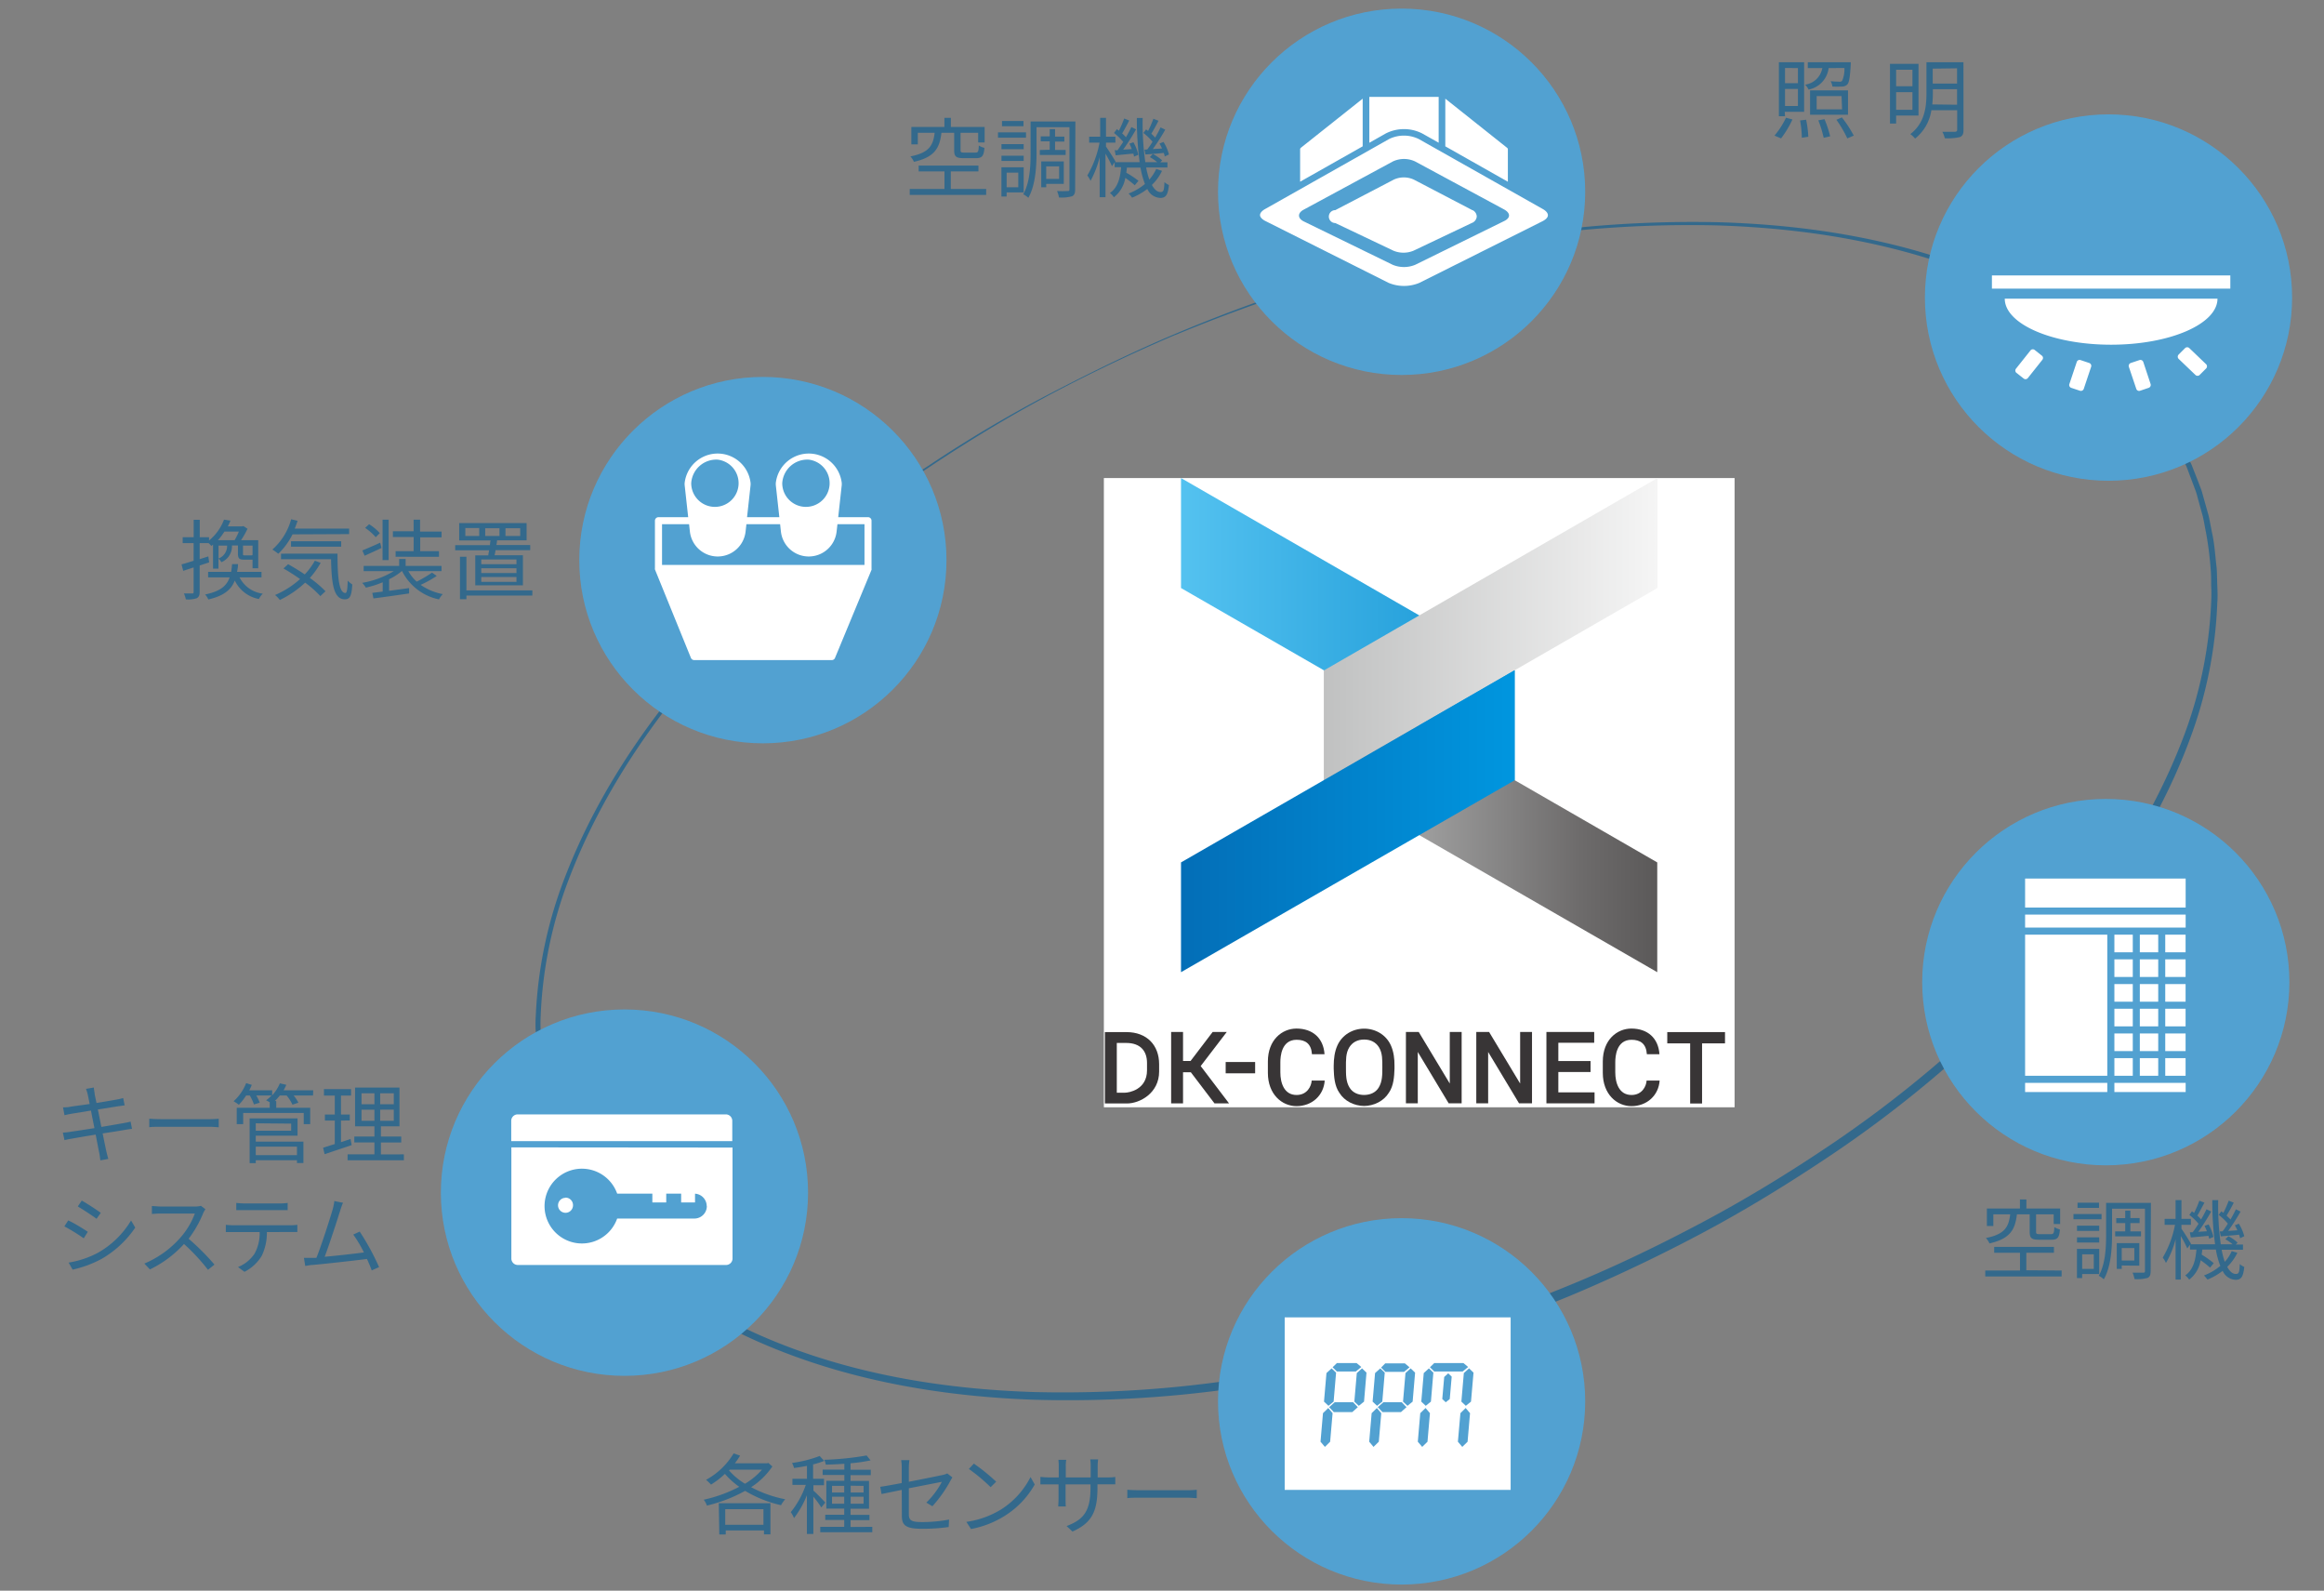 <svg xmlns="http://www.w3.org/2000/svg" xmlns:xlink="http://www.w3.org/1999/xlink" viewBox="0 0 359.99 246.33"><rect x="0" y="0" width="359.99" height="246.33" fill="#808080" stroke="none"/><defs><style>.cls-1{fill:none;}.cls-2{fill:#383536;}.cls-3{clip-path:url(#clip-path);}.cls-4{fill:#33698c;}.cls-5{fill:#52a1d1;}.cls-6{fill:#fff;}.cls-7{fill:url(#linear-gradient);}.cls-8{fill:url(#linear-gradient-2);}.cls-9{fill:url(#linear-gradient-3);}.cls-10{fill:url(#linear-gradient-4);}</style><clipPath id="clip-path"><rect class="cls-1" width="359.99" height="246.33"/></clipPath><linearGradient id="linear-gradient" x1="-2182.44" y1="97.42" x2="-2130.76" y2="97.42" gradientTransform="matrix(-1, 0, 0, 1, -1947.82, 0)" gradientUnits="userSpaceOnUse"><stop offset="0" stop-color="#1695d4"/><stop offset="1" stop-color="#54c2f0"/></linearGradient><linearGradient id="linear-gradient-2" x1="-2152.91" y1="127.17" x2="-2204.53" y2="127.17" gradientTransform="matrix(-1, 0, 0, 1, -1947.82, 0)" gradientUnits="userSpaceOnUse"><stop offset="0" stop-color="#c0c1c1"/><stop offset="0.32" stop-color="#9b9b9b"/><stop offset="0.77" stop-color="#6d6b6b"/><stop offset="1" stop-color="#5b5959"/></linearGradient><linearGradient id="linear-gradient-3" x1="-2204.56" y1="97.42" x2="-2152.91" y2="97.42" gradientTransform="matrix(-1, 0, 0, 1, -1947.82, 0)" gradientUnits="userSpaceOnUse"><stop offset="0" stop-color="#f5f5f5"/><stop offset="1" stop-color="#c0c1c1"/></linearGradient><linearGradient id="linear-gradient-4" x1="-2182.44" y1="127.17" x2="-2130.76" y2="127.17" gradientTransform="matrix(-1, 0, 0, 1, -1947.82, 0)" gradientUnits="userSpaceOnUse"><stop offset="0" stop-color="#0096df"/><stop offset="1" stop-color="#036eb7"/></linearGradient><symbol id="DK-CONNECT-logo-type_2" data-name="DK-CONNECT-logo-type 2" viewBox="0 0 480.28 60.07"><rect class="cls-2" x="93.54" y="25.9" width="22.82" height="8.75"/><polygon class="cls-2" points="435.56 2.74 435.56 11.49 453.29 11.49 453.29 58.01 462.51 58.01 462.51 11.49 480.28 11.49 480.28 2.74 435.56 2.74"/><polygon class="cls-2" points="351.19 33.64 376.14 33.64 376.14 25.15 351.19 25.15 351.19 10.99 378.97 10.99 378.97 2.64 341.96 2.64 341.96 57.9 349.77 57.9 379.24 57.9 379.24 57.9 379.24 49.4 351.19 49.4 351.19 33.64"/><polygon class="cls-2" points="321.61 42.57 297.56 2.64 296.83 2.64 287.64 2.64 287.64 57.9 296.83 57.9 296.86 57.9 296.83 55.83 296.83 18.11 320.76 57.9 321.61 57.9 330.8 57.9 330.8 2.64 321.61 2.64 321.61 42.57"/><polygon class="cls-2" points="267.11 42.57 243.06 2.64 242.33 2.64 233.14 2.64 233.14 57.9 242.33 57.9 242.36 57.9 242.33 55.83 242.33 18.11 266.26 57.9 267.11 57.9 276.3 57.9 276.3 2.64 267.11 2.64 267.11 42.57"/><path class="cls-2" d="M407.86,51.43c-9.74,0-12.57-9.47-12.57-17.47V26.05c0-4.22.74-17.36,12.57-17.36,6.86,0,11.35,3,11.9,11.16l9.74,0C428.68,7.41,420.33,0,407.78,0c-11.2,0-22.15,8.8-22.15,25.5v8.79c0,16.7,10.95,25.78,22.15,25.78,12.13,0,21.09-8.39,21.87-19.82l-10.09,0C419.32,44.64,416.05,51.43,407.86,51.43Z"/><path class="cls-2" d="M148.46,51.43c-9.74,0-12.57-9.47-12.57-17.47V26.05c0-4.22.74-17.36,12.57-17.36,6.86,0,11.35,3,11.91,11.16l9.73,0C169.28,7.41,160.93,0,148.38,0c-11.2,0-22.15,8.8-22.15,25.5v8.79c0,16.7,11,25.78,22.15,25.78,12.14,0,21.09-8.39,21.87-19.82l-10.09,0C159.92,44.64,156.65,51.43,148.46,51.43Z"/><path class="cls-2" d="M16.67,2.74H0V58H17c10.19,0,25-8.09,25-24.69V27.57C42,12.88,32.5,2.74,16.67,2.74ZM32.62,32.31c0,15.13-14.22,17.34-17,17.34H9.22V11.14h7.29c11.07,0,16.11,6.3,16.11,15.51Z"/><polygon class="cls-2" points="94.38 2.65 83.44 2.65 66.34 25.11 60.52 25.11 60.52 2.65 51.3 2.65 51.3 57.91 60.52 57.91 60.52 33.85 66.57 33.85 84.86 57.91 96.13 57.91 74.19 29.03 94.38 2.65"/><path class="cls-2" d="M221.51,13.07c-3.72-8.32-12-13-20.72-13s-17,4.7-20.72,13c-2.18,4.8-2.85,10.47-2.86,15.75v0c0,.75,0,1.49,0,2.22.19,6.25.66,13.3,4.33,18.62,4,6.56,11.61,10.19,19.21,10.27,7.59-.08,15.17-3.71,19.21-10.27,3.67-5.32,4.13-12.37,4.33-18.62,0-.73,0-1.47,0-2.22v0C224.36,23.54,223.69,17.87,221.51,13.07ZM212,45.8c-2.47,3.94-6.75,5.59-11.25,5.61S192,49.74,189.54,45.8c-3-4.76-2.82-10.44-2.84-15.84,0-5.15-.25-10.9,2.6-15.46,2.58-4.13,6.68-6,11.49-6s8.9,1.86,11.49,6c2.84,4.56,2.58,10.31,2.6,15.46C214.86,35.36,215,41,212,45.8Z"/></symbol></defs><g id="レイヤー_2" data-name="レイヤー 2"><g id="レイヤー_2-2" data-name="レイヤー 2"><g class="cls-3"><path class="cls-4" d="M182,51.72q9.94-4.19,20.23-7.52c6.86-2.21,13.83-4,20.87-5.56a181.73,181.73,0,0,1,42.94-4.23c14.39.4,28.91,2.75,42.26,8.47A67.17,67.17,0,0,1,326.7,54.41a23.5,23.5,0,0,1,2,1.88l1.92,2,1.76,2.09.88,1.05.79,1.11,1.59,2.24L337,67.08l.7,1.18.59,1.24L339.49,72l1,2.56.49,1.28c.15.43.25.88.38,1.31l.74,2.64c.21.89.36,1.79.54,2.69.41,1.78.49,3.62.72,5.43.07.91.06,1.82.1,2.74s.07,1.82,0,2.73a67.27,67.27,0,0,1-4.34,21.33c-5.11,13.66-13.51,25.82-23.23,36.52a181.48,181.48,0,0,1-33,28.14c-6,4-12.19,7.81-18.57,11.23s-12.9,6.56-19.56,9.41-13.5,5.23-20.4,7.4-13.93,4-21,5.43a182.43,182.43,0,0,1-43.16,3.92c-14.45-.51-29-3-42.37-8.82a67.4,67.4,0,0,1-18.34-11.72,23.54,23.54,0,0,1-2-1.9l-1.91-2-1.75-2.11L93,189.16,92.21,188l-1.58-2.25-1.37-2.37-.69-1.18L88,181l-1.16-2.48-1-2.57-.47-1.28c-.15-.43-.25-.88-.38-1.32l-.72-2.64c-.2-.89-.34-1.79-.51-2.69a51.77,51.77,0,0,1-.68-5.42c-.07-.91,0-1.82-.08-2.73s-.06-1.82,0-2.73a67.27,67.27,0,0,1,4.48-21.22c5.2-13.56,13.65-25.6,23.41-36.19A180.42,180.42,0,0,1,144,72c6-4,12.19-7.68,18.56-11S175.4,54.51,182,51.72Zm.06.14q-9.93,4.23-19.47,9.28c-6.35,3.38-12.51,7.11-18.5,11.1a181.24,181.24,0,0,0-32.84,27.83c-9.68,10.59-18,22.61-23.14,36.09a66.35,66.35,0,0,0-4.35,21,24.15,24.15,0,0,0,0,2.69c0,.9,0,1.8.09,2.69a53,53,0,0,0,.69,5.34c.17.88.32,1.77.51,2.64l.73,2.59c.12.44.22.87.37,1.3l.47,1.26.95,2.52,1.15,2.43.58,1.21L90,183l1.37,2.33,1.55,2.2.77,1.09.86,1,1.73,2.06,1.88,1.93a21.42,21.42,0,0,0,2,1.86A66.62,66.62,0,0,0,118.24,207c13.22,5.72,27.66,8.12,42,8.57a180.92,180.92,0,0,0,42.84-4.07c7-1.5,14-3.3,20.85-5.47s13.6-4.68,20.24-7.44,13.12-5.91,19.47-9.28,12.51-7.1,18.49-11.08A181.26,181.26,0,0,0,315,150.39c9.68-10.58,18-22.6,23.15-36.07a66.58,66.58,0,0,0,4.36-21,24.13,24.13,0,0,0,0-2.69c0-.89,0-1.79-.09-2.69a52.81,52.81,0,0,0-.68-5.33c-.18-.88-.32-1.77-.52-2.64l-.72-2.6c-.12-.43-.22-.87-.37-1.29l-.47-1.26-.95-2.52-1.15-2.43L337,68.65l-.68-1.16-1.36-2.32L333.38,63l-.78-1.1-.86-1L330,58.77l-1.87-1.93A24.4,24.4,0,0,0,326.19,55,66.41,66.41,0,0,0,308.07,43.5c-13.22-5.73-27.66-8.13-42-8.59A181.07,181.07,0,0,0,223.21,39c-7,1.49-14,3.29-20.86,5.47S188.74,49.1,182.1,51.86Z"/><ellipse class="cls-5" cx="217.11" cy="217.01" rx="28.44" ry="28.37"/><path class="cls-6" d="M199,204v26.72h35V204Zm15.57,7.13h3.05l.72.61-.85.7H214.6l-.67-.66ZM213,212.63l.81-.73.69.66-.38,4.49-.81.65-.69-.65Zm-5.91-1.55h3.05l.73.61-.86.7h-2.92l-.67-.66Zm-1.62,1.55.8-.73.69.66-.38,4.49-.8.65-.69-.65Zm.57,10.63-.81.8-.68-.8.38-4.42.82-.8.67.8Zm3.43-4.59h-2.86l-.72-.76.85-.76h2.86l.73.76Zm1.82-1.62-.81.65-.69-.65.38-4.42.81-.73.69.66Zm2.29,6.21-.82.8-.67-.8.38-4.42.81-.8.68.8Zm3.43-4.59h-2.86l-.73-.76.86-.76h2.86l.73.76Zm1.81-1.62-.8.65-.69-.65.38-4.42.8-.73.69.66Zm2.3,6.21-.82.8-.68-.8.38-4.42.82-.8.68.8Zm.53-6.21-.8.65-.69-.65.38-4.42.8-.73.69.66Zm-.15-5.32.67-.65h4.52l.73.61-.86.7h-4.39Zm3.07,4.92-.62.5-.54-.5.3-3.42.62-.56.54.51Zm2.76,6.61-.82.8-.68-.8.39-4.42.81-.8.68.8Zm.53-6.21-.8.65-.69-.65.38-4.42.81-.73.69.66Z"/><ellipse class="cls-5" cx="118.17" cy="86.74" rx="28.44" ry="28.37"/><path class="cls-6" d="M134.45,80.09h-4.61l.55-5s0,0,0-.07,0-.13,0-.2a5.14,5.14,0,0,0-10.22,0,1.34,1.34,0,0,0,0,.2s0,0,0,.07l.55,5h-5l.55-5s0,0,0-.07,0-.13,0-.2a5.14,5.14,0,0,0-10.22,0,1.34,1.34,0,0,0,0,.2s0,0,0,.07l.55,5H102a.55.55,0,0,0-.55.55V88a.58.58,0,0,0,0,.18v0l5.57,13.69a.56.56,0,0,0,.51.35h21.31a.54.54,0,0,0,.51-.35L135,88.24s0,0,0,0a.57.57,0,0,0,0-.18V80.64A.54.54,0,0,0,134.45,80.09Zm-9.17-8.91a3.67,3.67,0,1,1-4.11,3.64A3.89,3.89,0,0,1,125.28,71.18Zm-14.1,0a3.67,3.67,0,1,1-4.11,3.64A3.89,3.89,0,0,1,111.18,71.18Zm22.73,16.3H102.55v-6.3h4.19l.12,1.09a4.34,4.34,0,0,0,8.63.06l.13-1.15h5.22l.12,1.09a4.34,4.34,0,0,0,8.63.06l.13-1.15h4.19Z"/><ellipse class="cls-5" cx="326.19" cy="152.09" rx="28.44" ry="28.37"/><rect class="cls-6" x="335.4" y="144.74" width="3.15" height="2.73"/><rect class="cls-6" x="327.52" y="144.74" width="2.85" height="2.73"/><rect class="cls-6" x="335.4" y="148.56" width="3.15" height="2.73"/><rect class="cls-6" x="331.46" y="160.04" width="2.85" height="2.73"/><polygon class="cls-6" points="327.52 167.69 327.52 169.11 326.42 169.11 326.42 167.69 313.69 167.69 313.69 166.59 326.42 166.59 326.42 144.74 313.69 144.74 313.69 143.64 338.56 143.64 338.56 141.63 313.69 141.63 313.69 140.54 338.56 140.54 338.56 136.05 313.69 136.05 313.69 169.11 338.56 169.11 338.56 167.69 327.52 167.69"/><rect class="cls-6" x="335.4" y="160.04" width="3.15" height="2.73"/><rect class="cls-6" x="331.46" y="163.86" width="2.85" height="2.73"/><rect class="cls-6" x="335.4" y="163.86" width="3.15" height="2.73"/><rect class="cls-6" x="335.4" y="156.21" width="3.15" height="2.73"/><rect class="cls-6" x="335.4" y="152.39" width="3.15" height="2.73"/><rect class="cls-6" x="327.52" y="163.86" width="2.85" height="2.73"/><rect class="cls-6" x="327.52" y="156.21" width="2.85" height="2.73"/><rect class="cls-6" x="327.52" y="152.39" width="2.85" height="2.73"/><rect class="cls-6" x="331.46" y="156.21" width="2.85" height="2.73"/><rect class="cls-6" x="327.52" y="148.56" width="2.85" height="2.73"/><rect class="cls-6" x="331.46" y="148.56" width="2.85" height="2.73"/><rect class="cls-6" x="331.46" y="152.39" width="2.85" height="2.73"/><rect class="cls-6" x="327.52" y="160.04" width="2.85" height="2.73"/><rect class="cls-6" x="331.46" y="144.74" width="2.85" height="2.73"/><ellipse class="cls-5" cx="326.61" cy="46.08" rx="28.44" ry="28.37"/><path class="cls-6" d="M345.48,44.7H308.55V42.65h36.93Zm-34.94,1.55c0,3.93,7.37,7.13,16.47,7.13s16.48-3.2,16.48-7.13M332.83,60.06a.47.47,0,0,0,.3-.59L332,56.06a.47.47,0,0,0-.59-.3l-1.35.45a.48.48,0,0,0-.3.59l1.15,3.41a.46.46,0,0,0,.59.3Zm7.9-2a.47.47,0,0,1-.66,0l-2.6-2.49a.47.47,0,0,1,0-.66l1-1a.47.47,0,0,1,.66,0l2.6,2.49a.47.47,0,0,1,0,.66Zm-19.89,2a.46.46,0,0,1-.29-.59l1.14-3.41a.46.46,0,0,1,.59-.3l1.34.45a.47.47,0,0,1,.3.59l-1.14,3.41a.47.47,0,0,1-.59.3Zm-8.49-2.32a.46.46,0,0,1-.07-.65l2.24-2.82a.46.46,0,0,1,.65-.08l1.11.88a.45.45,0,0,1,.08.65l-2.24,2.82a.46.46,0,0,1-.65.08Z"/><ellipse class="cls-5" cx="217.11" cy="29.7" rx="28.44" ry="28.37"/><path class="cls-6" d="M223.88,22.66V15.28l9.57,7.61a.3.3,0,0,1,.12.25v5Zm-12.8,0V15.28l-9.58,7.61a.33.33,0,0,0-.11.25v5Zm3.59-2a6.25,6.25,0,0,1,5.62,0l2.56,1.44V15H212.11v7.11Zm25.1,12.69c0,.31-.31.64-.82.9l-19.08,9.55a6.19,6.19,0,0,1-4.78,0L196,34.22c-.51-.26-.81-.59-.82-.9s.27-.66.77-.94l19.22-10.85a5.26,5.26,0,0,1,4.6,0L239,32.38C239.49,32.66,239.77,33,239.77,33.32ZM233,32.44,219.2,25a4.06,4.06,0,0,0-3.44,0l-13.84,7.48c-.94.51-.93,1.31,0,1.79L215.72,41a4.55,4.55,0,0,0,3.51,0L233,34.23C234,33.75,234,33,233,32.44Zm-4.94.1L219,27.81a3.71,3.71,0,0,0-3.09,0l-9.07,4.73a1,1,0,0,0,0,2l9,4.28a4.08,4.08,0,0,0,3.12,0l9-4.28a1.17,1.17,0,0,0,.79-1A1.14,1.14,0,0,0,228.1,32.54Z"/><ellipse class="cls-5" cx="96.73" cy="184.69" rx="28.44" ry="28.37"/><path class="cls-6" d="M79.19,176.71v-3.14a1,1,0,0,1,1-1h32.24a1,1,0,0,1,1,1v3.14Zm34.28,1v17.18a1,1,0,0,1-1,1H80.21a1,1,0,0,1-1-1V177.68Zm-4,9.06a1.93,1.93,0,0,0-1.81-1.92v1.36h-2.15v-1.37H103.2v1.37h-2.15v-1.37H95.6a5.79,5.79,0,1,0,0,3.86h12A1.93,1.93,0,0,0,109.49,186.74Zm-21.88-1.28a1.16,1.16,0,1,0,1.17,1.16A1.16,1.16,0,0,0,87.61,185.46Z"/><path class="cls-4" d="M119.64,227.09a11.46,11.46,0,0,1-3.29,3.21,18.71,18.71,0,0,0,5.28,1.87,4.8,4.8,0,0,0-.65.92,18.88,18.88,0,0,1-5.56-2.22,23.26,23.26,0,0,1-5.92,2.28,3.21,3.21,0,0,0-.49-.91,21.89,21.89,0,0,0,5.5-2,12.07,12.07,0,0,1-2.22-2,12.93,12.93,0,0,1-2.15,1.66,9.14,9.14,0,0,0-.77-.74,11.26,11.26,0,0,0,4.27-4.09l1,.34a11.36,11.36,0,0,1-.81,1.19h5l.18-.06Zm-8.3,5.69h8v4.82h-1V237h-5.92v.62h-1Zm1,.93v2.41h5.92v-2.41Zm.59-6a10.57,10.57,0,0,0,2.47,2.06,10.8,10.8,0,0,0,2.63-2.18h-5Z"/><path class="cls-4" d="M127.22,233.44a15,15,0,0,0-1.23-1.67v5.78h-1v-6a14.72,14.72,0,0,1-2,3.54,3.9,3.9,0,0,0-.5-.92,13.82,13.82,0,0,0,2.33-4.23h-2.07V229H125V227c-.67.13-1.36.24-2,.33a3.84,3.84,0,0,0-.31-.78,19.43,19.43,0,0,0,4.28-1.08l.7.76a11.68,11.68,0,0,1-1.72.54V229h1.69V230H126v.83c.42.35,1.57,1.54,1.84,1.85Zm7.9,3v.84h-8.06v-.84h3.71v-1.06h-2.94v-.81h2.94v-.95H128v-4.31h2.79v-.9h-3.36v-.83h3.36v-.9c-1,.06-2,.11-2.88.13a2.72,2.72,0,0,0-.23-.75,46.08,46.08,0,0,0,6.56-.67l.61.76a26,26,0,0,1-3.1.45v1h3.13v.83h-3.13v.9h2.86v4.31h-2.86v.95h2.93v.81h-2.93v1.06Zm-6.24-5.32h1.89V230.1h-1.89Zm1.89,1.74v-1.08h-1.89v1.08Zm1-2.79v1.05h2V230.1Zm2,1.71h-2v1.08h2Z"/><path class="cls-4" d="M139.68,230.72l-3.13.64-.2-1.12c.61-.08,1.9-.31,3.33-.58v-2.3a7.36,7.36,0,0,0-.09-1.25h1.28a8.66,8.66,0,0,0-.09,1.25v2.1c2.3-.44,4.67-.93,5.24-1.05a2.9,2.9,0,0,0,.71-.24l.8.62a5.14,5.14,0,0,0-.32.54,20.12,20.12,0,0,1-2.78,3.92l-.94-.56a13,13,0,0,0,2.41-3.22l-5.12,1v4c0,.94.35,1.23,2,1.23a21.65,21.65,0,0,0,4.23-.39l-.06,1.16a28.53,28.53,0,0,1-4.25.27c-2.52,0-3-.65-3-2Z"/><path class="cls-4" d="M155.1,233.73a12.76,12.76,0,0,0,4.53-5l.65,1.15a13.57,13.57,0,0,1-4.55,4.8,15,15,0,0,1-5.32,2.1l-.72-1.11A14,14,0,0,0,155.1,233.73Zm-.79-4.28-.86.85a27.41,27.41,0,0,0-3.37-2.82l.77-.83A30.18,30.18,0,0,1,154.31,229.45Z"/><path class="cls-4" d="M166.13,237.17l-.91-.85c2.46-.95,3.7-2.11,3.7-5.89v-.56h-3.86v2.18c0,.5,0,1.1.05,1.23h-1.19c0-.13.05-.71.05-1.23v-2.18h-1.46c-.58,0-1.19,0-1.35,0v-1.17a11.49,11.49,0,0,0,1.35.09H164v-1.73a8.36,8.36,0,0,0-.05-1h1.21a6.81,6.81,0,0,0-.07,1v1.73h3.86v-1.69a6.9,6.9,0,0,0-.07-1.1h1.22a8.43,8.43,0,0,0-.07,1.1v1.69h1.49a9.24,9.24,0,0,0,1.24-.07v1.14c-.15,0-.65,0-1.24,0H170v.48C170,233.94,169.23,235.79,166.13,237.17Z"/><path class="cls-4" d="M176.5,230.77h7.42a14.24,14.24,0,0,0,1.46-.07V232c-.27,0-.84-.07-1.45-.07H176.5c-.74,0-1.46,0-1.88.07V230.7C175,230.73,175.74,230.77,176.5,230.77Z"/><path class="cls-4" d="M13.32,168.62l1.22-.21c0,.25.08.63.12.93,0,.15.13.7.29,1.46,1.31-.22,2.56-.42,3.13-.53a8.6,8.6,0,0,0,1-.23l.23,1.13-1,.14-3.15.5.54,2.7c1.37-.22,2.65-.45,3.33-.57.53-.09.91-.17,1.2-.25l.22,1.13c-.28,0-.72.09-1.22.17-.74.13-2,.33-3.33.53.27,1.32.49,2.4.56,2.71s.2.85.32,1.23l-1.23.23c-.07-.46-.11-.86-.2-1.27s-.27-1.39-.53-2.72c-1.53.25-3,.5-3.64.62a12.12,12.12,0,0,0-1.19.24l-.25-1.17c.31,0,.84-.07,1.19-.13.68-.09,2.16-.32,3.7-.56-.19-.92-.38-1.88-.54-2.72l-3,.49c-.38.07-.69.13-1.1.23l-.23-1.22c.34,0,.69,0,1.13-.09s1.7-.23,3-.43c-.15-.73-.25-1.26-.29-1.42A6,6,0,0,0,13.32,168.62Z"/><path class="cls-4" d="M25,173.31h7.41a14.48,14.48,0,0,0,1.47-.07v1.32c-.27,0-.84-.07-1.45-.07H25c-.75,0-1.47,0-1.88.07v-1.32C23.52,173.27,24.24,173.31,25,173.31Z"/><path class="cls-4" d="M48.49,169.65h-3a5.83,5.83,0,0,1,.73,1.11l-.92.31a6,6,0,0,0-.9-1.42H43.34a9,9,0,0,1-.76.85h.21v1.05h5.26v2.53h-1v-1.73H37.67v1.73h-1v-2.53h5.11v-.85a5.58,5.58,0,0,0-.56-.31,5.86,5.86,0,0,0,.84-.74H39.7a5.73,5.73,0,0,1,.53,1.11l-.89.27a8.18,8.18,0,0,0-.64-1.38h-.58A9.14,9.14,0,0,1,37,171.08a6.12,6.12,0,0,0-.82-.54,7.48,7.48,0,0,0,1.95-2.81L39,168a6.4,6.4,0,0,1-.39.84h3.55v.78a6.21,6.21,0,0,0,1.19-1.86l1,.23a7.44,7.44,0,0,1-.42.85h4.59Zm-8.87,7.14H47v3.31H46v-.43H39.62v.45h-.95v-6.93h7.42v2.68H39.62Zm0-2.84v1.15H45.1V174Zm0,3.62v1.31H46v-1.31Z"/><path class="cls-4" d="M54.47,177.33c-1.44.49-3,1-4.19,1.4l-.23-1c.5-.15,1.12-.34,1.81-.57v-3.64H50.33v-.93h1.53v-2.93H50.18v-1h4.2v1H52.82v2.93h1.36v.93H52.82v3.35l1.48-.49Zm8.09,1.43v.92H53.84v-.92H58v-1.85H54.88V176H58v-1.58H55v-6h6.88v6H59V176h3.15v.92H59v1.85ZM56,171H58v-1.7H56Zm0,2.56H58v-1.72H56Zm5-4.26H58.89V171H61Zm0,2.54H58.89v1.72H61Z"/><path class="cls-4" d="M13.6,190.76l-.63,1a29.09,29.09,0,0,0-3-1.85l.6-.92C11.42,189.37,13,190.33,13.6,190.76ZM15.17,194A14,14,0,0,0,20.3,189l.65,1.1a15.79,15.79,0,0,1-5.2,4.84,17.15,17.15,0,0,1-4.5,1.67l-.62-1.09A14.62,14.62,0,0,0,15.17,194Zm.43-6.17-.64.91c-.65-.48-2.11-1.45-2.91-1.91l.61-.91C13.46,186.35,15,187.37,15.6,187.81Z"/><path class="cls-4" d="M31.49,187.83a17.23,17.23,0,0,1-2.27,4,36.82,36.82,0,0,1,4,4l-1,.81a30.08,30.08,0,0,0-3.72-4,17.22,17.22,0,0,1-5.28,3.94l-.86-.91a15.32,15.32,0,0,0,5.57-4,11.81,11.81,0,0,0,2.25-3.75H24.9c-.47,0-1.22.06-1.37.07v-1.23c.19,0,1,.08,1.37.08h5.23a3.61,3.61,0,0,0,1-.11l.69.53A3.85,3.85,0,0,0,31.49,187.83Z"/><path class="cls-4" d="M36.15,189.74H45a8,8,0,0,0,1.06-.07v1.12l-1.06,0H41.34a8.18,8.18,0,0,1-.8,3.69,6.63,6.63,0,0,1-2.67,2.47l-1-.74a5.59,5.59,0,0,0,2.56-2.07,6.57,6.57,0,0,0,.79-3.35H36.15c-.4,0-.79,0-1.17,0v-1.12A10.82,10.82,0,0,0,36.15,189.74Zm1.67-3.38H43.3a9,9,0,0,0,1.26-.08v1.12c-.39,0-.87,0-1.26,0H37.83c-.44,0-.89,0-1.23,0v-1.12A11.54,11.54,0,0,0,37.82,186.36Z"/><path class="cls-4" d="M52.7,187.46c-.39,1.26-1.73,5.41-2.41,7.16,2-.18,4.59-.47,6.08-.67a19.07,19.07,0,0,0-1.65-2.77l1-.46a38.35,38.35,0,0,1,3,5.5l-1.14.51c-.18-.49-.43-1.11-.74-1.77-2.09.27-6.62.77-8.44.93-.34,0-.73.1-1.12.15l-.2-1.25c.4,0,.86,0,1.25,0l.68,0c.76-1.86,2.14-6.18,2.52-7.5a8.82,8.82,0,0,0,.26-1.3l1.35.27C53,186.54,52.88,186.89,52.7,187.46Z"/><path class="cls-4" d="M274.87,21a12.57,12.57,0,0,0,1.78-2.77l1,.27a15.27,15.27,0,0,1-1.76,2.93Zm1.63-3h-.95V9.64h3.91v7.68h-3Zm0-7.47v2.35h2V10.54Zm2,5.88V13.78h-2v2.64Zm1.27,2.13a16.47,16.47,0,0,1,.34,2.64l-1,.15a16.29,16.29,0,0,0-.28-2.68Zm3.49-8a3.86,3.86,0,0,1-3.11,3.33,2.79,2.79,0,0,0-.54-.76,3.14,3.14,0,0,0,2.67-2.57h-2.25v-.9h6.65l0,.4c-.12,1.94-.24,2.74-.54,3.05a1.09,1.09,0,0,1-.79.31,13.28,13.28,0,0,1-1.51,0,2.33,2.33,0,0,0-.27-.82c.59.05,1.15.07,1.35.07a.54.54,0,0,0,.42-.12,4.36,4.36,0,0,0,.36-2Zm3,7.23h-5.88V14h5.88Zm-1-2.89H281.4v2.05h3.94Zm-2.65,3.57a15.85,15.85,0,0,1,.88,2.66l-1,.23a17.28,17.28,0,0,0-.83-2.7Zm2.7-.27A18.74,18.74,0,0,1,287.15,21l-1,.43a18.2,18.2,0,0,0-1.69-2.88Z"/><path class="cls-4" d="M293.71,17.89v1.24h-.95V9.89h4.42v8Zm0-7.09v2.55h2.53V10.8ZM296.24,17V14.27h-2.53V17Zm7.91,3.11c0,.63-.14.94-.57,1.12a8.51,8.51,0,0,1-2.33.18,3.49,3.49,0,0,0-.38-1c.88,0,1.73,0,1.95,0s.35-.1.35-.34v-3h-4a6.9,6.9,0,0,1-2.52,4.39,3.68,3.68,0,0,0-.74-.69c2.27-1.74,2.5-4.28,2.5-6.37V9.64h5.73Zm-1-3.89V13.81H299.4v.61a15.32,15.32,0,0,1-.09,1.75Zm-3.77-5.59v2.31h3.77V10.58Z"/><path class="cls-4" d="M152.76,29.26v.92H140.92v-.92h5.38V26.54h-4v-.9h9.26v.9h-4.28v2.72Zm-6.93-8.7c-.28,2.39-1.07,3.78-4.26,4.5a3,3,0,0,0-.55-.84c2.9-.56,3.53-1.69,3.76-3.66h-2.61v1.8h-1v-2.7h5.12V18.25h1v1.41h5.23v2.4h-1v-1.5h-2.73v2.68c0,.33.08.39.58.39h1.73c.4,0,.48-.15.52-1.1a3,3,0,0,0,.87.37c-.1,1.27-.38,1.59-1.29,1.59h-1.94c-1.17,0-1.46-.25-1.46-1.25V20.56Z"/><path class="cls-4" d="M158.93,21.32h-4.34V20.5h4.34Zm-3,8.48v.63h-.81V25.91h3.45V29.8Zm2.64-6.69h-3.44v-.79h3.44Zm-3.44,1h3.44v.81h-3.44Zm3.41-4.56h-3.33v-.81h3.33Zm-2.61,7.19V29h1.8V26.73Zm10.61,2.58c0,.6-.12.92-.5,1.08a6.19,6.19,0,0,1-2,.18,4.85,4.85,0,0,0-.3-1,15.13,15.13,0,0,0,1.65,0c.21,0,.27-.05.27-.28V19.7h-5.1v3.93c0,2.09-.15,5.06-1.27,7a3.57,3.57,0,0,0-.79-.55c1.06-1.87,1.14-4.5,1.14-6.48V18.82h6.94Zm-3.94-6.13V21.89h-1.39v-.77h1.39V20h.83v1.16h1.44v.77h-1.44v1.29h1.64V24h-4v-.77Zm-.54,5.28V29h-.77V25h3.49v3.47Zm0-2.7v1.93h2V25.76Z"/><path class="cls-4" d="M180,26.46a7.61,7.61,0,0,1-1.57,2.18c.38.71.83,1.1,1.34,1.1s.54-.32.61-1.54a2.21,2.21,0,0,0,.69.45c-.16,1.51-.46,2-1.35,2a2.3,2.3,0,0,1-2-1.39,9.73,9.73,0,0,1-2.36,1.35,4.47,4.47,0,0,0-.54-.64,9,9,0,0,0,2.53-1.48,13.65,13.65,0,0,1-.69-2.53h-2.11c0,.27-.06.53-.08.79A14.26,14.26,0,0,1,176.35,28l-.57.69a15.05,15.05,0,0,0-1.47-1.14,4.79,4.79,0,0,1-1.77,3,2.71,2.71,0,0,0-.61-.66c1.23-.85,1.6-2.36,1.73-4h-1v-.75l-.42.59c-.17-.43-.59-1.25-1-1.93v6.74h-.9V24.33A15.14,15.14,0,0,1,168.93,28a5.38,5.38,0,0,0-.5-.83,15.71,15.71,0,0,0,1.89-5.08h-1.61v-.92h1.71V18.25h.9v2.92h1.46v.92h-1.46v.61c.35.48,1.28,1.95,1.48,2.33l-.06.08h3.79a50.94,50.94,0,0,1-.43-6.84H177a42.68,42.68,0,0,0,.41,6.84h1.84a7.41,7.41,0,0,0-1.14-.78l.47-.49a6.69,6.69,0,0,1,1.44,1l-.29.29h1.11v.81h-3.3a12.87,12.87,0,0,0,.49,1.87,6.48,6.48,0,0,0,1.07-1.65Zm-6.91-3.18c.28-.38.59-.84.9-1.31a9.92,9.92,0,0,0-1.43-1.38L173,20l.32.24a17.73,17.73,0,0,0,.82-1.89l.78.31c-.35.66-.76,1.46-1.1,2a4.71,4.71,0,0,1,.59.6c.32-.56.62-1.11.84-1.58l.73.35a34.44,34.44,0,0,1-2,3.14l1.33-.08a8.16,8.16,0,0,0-.36-.84l.62-.22a7.25,7.25,0,0,1,.76,1.94l-.67.28a3.53,3.53,0,0,0-.1-.46c-1,.08-1.91.18-2.74.26l-.15-.8Zm4.63-.14c.25-.34.54-.74.81-1.19a8.81,8.81,0,0,0-1.42-1.36l.42-.55c.09.08.2.15.31.24a15.91,15.91,0,0,0,.82-1.89l.79.31c-.34.68-.77,1.46-1.11,2a8.2,8.2,0,0,1,.59.61,16.71,16.71,0,0,0,.84-1.58l.73.35c-.56,1-1.28,2.12-1.93,3L180,23a6.92,6.92,0,0,0-.39-.77l.62-.25a7,7,0,0,1,.84,1.94l-.65.31a2.35,2.35,0,0,0-.16-.55c-1,.11-2,.17-2.83.25l-.15-.75Z"/><path class="cls-4" d="M319.35,196.75v.92H307.52v-.92h5.38V194h-4v-.91h9.26V194h-4.28v2.71Zm-6.93-8.7c-.27,2.39-1.07,3.78-4.25,4.5a3.12,3.12,0,0,0-.55-.84c2.89-.56,3.53-1.68,3.76-3.66h-2.61v1.8h-1v-2.7h5.12v-1.4h1v1.4h5.23v2.4h-1v-1.5h-2.73v2.68c0,.33.08.39.58.39h1.73c.39,0,.48-.15.52-1.09a3.32,3.32,0,0,0,.86.36c-.09,1.27-.38,1.59-1.28,1.59h-1.94c-1.18,0-1.46-.25-1.46-1.25v-2.68Z"/><path class="cls-4" d="M325.53,188.81h-4.35V188h4.35Zm-3,8.48v.63h-.81V193.4h3.45v3.89Zm2.64-6.68h-3.44v-.8h3.44Zm-3.44,1h3.44v.81h-3.44Zm3.41-4.56h-3.33v-.81h3.33Zm-2.61,7.19v2.26h1.8v-2.26Zm10.61,2.58c0,.6-.12.92-.5,1.08a6.19,6.19,0,0,1-2,.18,4.85,4.85,0,0,0-.3-1c.72,0,1.42,0,1.65,0s.27-.06.27-.29v-9.61h-5.1v3.93c0,2.09-.15,5.06-1.28,7a3.29,3.29,0,0,0-.78-.55c1.06-1.86,1.14-4.5,1.14-6.48v-4.81h6.94Zm-3.94-6.13v-1.29h-1.39v-.77h1.39v-1.16H330v1.16h1.43v.77H330v1.29h1.64v.77h-4v-.77Zm-.54,5.28v.53h-.77v-4h3.49V196Zm0-2.7v1.93h1.95v-1.93Z"/><path class="cls-4" d="M346.57,194a7.61,7.61,0,0,1-1.57,2.18c.38.71.83,1.1,1.34,1.1s.54-.32.61-1.53a2.36,2.36,0,0,0,.69.44c-.16,1.51-.46,2-1.35,2a2.31,2.31,0,0,1-2-1.39,9.86,9.86,0,0,1-2.35,1.35,7.35,7.35,0,0,0-.54-.64,8.65,8.65,0,0,0,2.53-1.48,12.08,12.08,0,0,1-.69-2.53h-2.11c0,.27-.06.53-.09.79a13.62,13.62,0,0,1,1.87,1.32l-.57.69a13.66,13.66,0,0,0-1.46-1.14,4.76,4.76,0,0,1-1.77,3,2.92,2.92,0,0,0-.61-.66c1.23-.85,1.6-2.36,1.73-4h-1v-.75l-.42.59c-.17-.43-.59-1.25-1-1.93v6.74H337v-6.24a14.38,14.38,0,0,1-1.49,3.67,4.16,4.16,0,0,0-.5-.83,15.62,15.62,0,0,0,1.9-5.08h-1.61v-.92H337v-2.91h.91v2.91h1.46v.92h-1.46v.61c.35.48,1.27,1.95,1.48,2.33l-.06.08h3.79a47.84,47.84,0,0,1-.43-6.84h.91a44,44,0,0,0,.4,6.84h1.84a7.32,7.32,0,0,0-1.13-.78l.47-.48a6.48,6.48,0,0,1,1.43,1l-.28.29h1.11v.81h-3.3a11.76,11.76,0,0,0,.48,1.87,6,6,0,0,0,1.07-1.65Zm-6.92-3.18c.29-.38.6-.84.91-1.31a9.92,9.92,0,0,0-1.43-1.38l.41-.55.33.24a15.79,15.79,0,0,0,.81-1.89l.79.31c-.36.66-.76,1.46-1.1,2a5.31,5.31,0,0,1,.58.6c.33-.56.62-1.11.84-1.58l.73.35a33,33,0,0,1-2,3.14l1.33-.08a6.31,6.31,0,0,0-.37-.83l.63-.23a6.88,6.88,0,0,1,.75,1.94l-.66.28a3.24,3.24,0,0,0-.11-.45l-2.73.25-.15-.8Zm4.63-.14a11.63,11.63,0,0,0,.81-1.19,8.05,8.05,0,0,0-1.42-1.36l.42-.55c.1.08.21.15.31.24a16,16,0,0,0,.83-1.89l.78.31a22.72,22.72,0,0,1-1.11,2c.22.22.44.42.6.61.33-.56.62-1.11.84-1.58l.73.35c-.57,1-1.28,2.12-1.93,3l1.43-.1c-.12-.27-.26-.54-.39-.77l.62-.25a7,7,0,0,1,.84,1.94l-.65.31a3,3,0,0,0-.16-.55c-1,.11-2,.18-2.83.26l-.15-.76Z"/><path class="cls-4" d="M30.93,87.57v4.07c0,.55-.13.82-.46,1a4.29,4.29,0,0,1-1.68.18,4.27,4.27,0,0,0-.3-.92c.58,0,1.11,0,1.27,0s.23,0,.23-.24V87.87l-1.61.53-.26-1c.52-.14,1.17-.34,1.87-.56V84.1H28.3v-.91H30v-2.7h.94v2.7h1.44v.51a7.72,7.72,0,0,0,2.32-3.23l1,.15c-.12.3-.26.6-.41.89h2.26l.15-.05.64.42a12.79,12.79,0,0,1-1,1.77H40V88h-.88V86.67H37.86c-.8,0-1-.18-1-.93V84.47h-.93a2.66,2.66,0,0,1-1.64,2.59,1.82,1.82,0,0,0-.45-.55v1.55H33V84.33c-.08.08-.18.15-.26.22a2.73,2.73,0,0,0-.45-.45H30.93v2.49l1.34-.43.13.93Zm6.18,1.84a4.65,4.65,0,0,0,3.6,2.52,3.29,3.29,0,0,0-.61.83,5.19,5.19,0,0,1-3.73-2.86c-.56,1.43-1.69,2.37-4.1,2.93a2.68,2.68,0,0,0-.5-.77c2.32-.48,3.34-1.31,3.8-2.65H32.24v-.85H35.8c.07-.37.11-.77.15-1.2h.92c0,.43-.08.82-.15,1.2h3.79v.85Zm-2.35-7.09a9.13,9.13,0,0,1-1,1.33h2.58A9.87,9.87,0,0,0,37,82.32Zm-.91,4.17a2.07,2.07,0,0,0,1.33-2H33.85Zm5.27-2H37.64v1.27c0,.21,0,.24.31.24h.9c.18,0,.24,0,.27-.09Z"/><path class="cls-4" d="M45.31,82.75a10.68,10.68,0,0,1-2.2,3,10.46,10.46,0,0,0-.92-.65,9.58,9.58,0,0,0,2.91-4.69l1,.24c-.14.42-.29.82-.45,1.21h8.43v.85Zm4.36,4.41A13.31,13.31,0,0,1,48,89.5a18.18,18.18,0,0,1,2.42,2.06l-.8.75a16.1,16.1,0,0,0-2.35-2.08,15.68,15.68,0,0,1-3.92,2.68,5.37,5.37,0,0,0-.74-.77,14,14,0,0,0,3.87-2.47c-.84-.6-1.73-1.16-2.57-1.64l.72-.66c.82.46,1.71,1,2.58,1.58a10.62,10.62,0,0,0,1.56-2.12Zm2.61-1.42c0,3.48.2,6.09,1.22,6.09.27,0,.33-.77.36-1.91a3.48,3.48,0,0,0,.71.58c-.1,1.69-.32,2.3-1.14,2.31-1.79,0-2.07-2.52-2.15-6.21H43.53v-.86Zm-7.2-1.08v-.84h7.77v.84Z"/><path class="cls-4" d="M59.09,84.86c-.89.42-1.83.85-2.61,1.2l-.35-.82c.71-.29,1.73-.73,2.76-1.2Zm8.56,4.33a17.86,17.86,0,0,1-2.49,1.38A8.74,8.74,0,0,0,68.59,92a3.55,3.55,0,0,0-.59.82,8.25,8.25,0,0,1-5.73-4.41h0a9.08,9.08,0,0,1-2,1.29v1.79l3.1-.42,0,.83c-2,.29-4,.58-5.52.77l-.18-.86,1.61-.2V90.17a15.46,15.46,0,0,1-2.61.83,3.66,3.66,0,0,0-.57-.74A14,14,0,0,0,61,88.44H56.33v-.8h5.5V86.56h1v1.08h5.56v.8H63.25a6.19,6.19,0,0,0,1.3,1.63,18.54,18.54,0,0,0,2.37-1.4Zm-9.45-6a8.19,8.19,0,0,0-1.64-1.44l.61-.57a7.33,7.33,0,0,1,1.66,1.38Zm2,3.54h-.94V80.47h.94Zm3.88-3.57H60.86v-.89h3.21V80.47h1v1.85H68.4v.89H65.09v2.14H68v.87H61.28v-.87h2.79Z"/><path class="cls-4" d="M75.64,86c0-.24.09-.51.13-.78H70.51v-.8h5.38c0-.24.06-.5.09-.73H71.13V81H81.57v2.67H77c0,.23-.07.49-.11.73h5.24v.8H76.75c0,.28-.1.54-.14.78H81v4.66H73.62V86Zm6.82,6.22H72.25v.57h-1V86.22h1v5.21H82.46ZM74.23,81.77H72.08V83h2.15ZM80,86.64H74.55v.73H80ZM80,88H74.55v.74H80Zm0,1.35H74.55v.75H80ZM75.16,83h2.21v-1.2H75.16Zm3.14,0h2.28v-1.2H78.3Z"/><rect class="cls-6" x="170.99" y="74.03" width="97.7" height="97.44"/><polygon class="cls-7" points="182.94 74.03 234.62 103.81 234.62 120.81 182.94 91.06 182.94 74.03"/><polygon class="cls-8" points="205.09 103.79 256.71 133.55 256.71 150.55 205.09 120.83 205.09 103.79"/><polygon class="cls-9" points="256.74 74.03 205.09 103.81 205.09 120.81 256.74 91.06 256.74 74.03"/><polygon class="cls-10" points="234.62 103.79 182.94 133.55 182.94 150.55 234.62 120.83 234.62 103.79"/><use width="480.28" height="60.07" transform="translate(171.15 159.28) scale(0.2 0.2)" xlink:href="#DK-CONNECT-logo-type_2"/></g><rect class="cls-1" width="359.99" height="246.33"/></g></g></svg>
